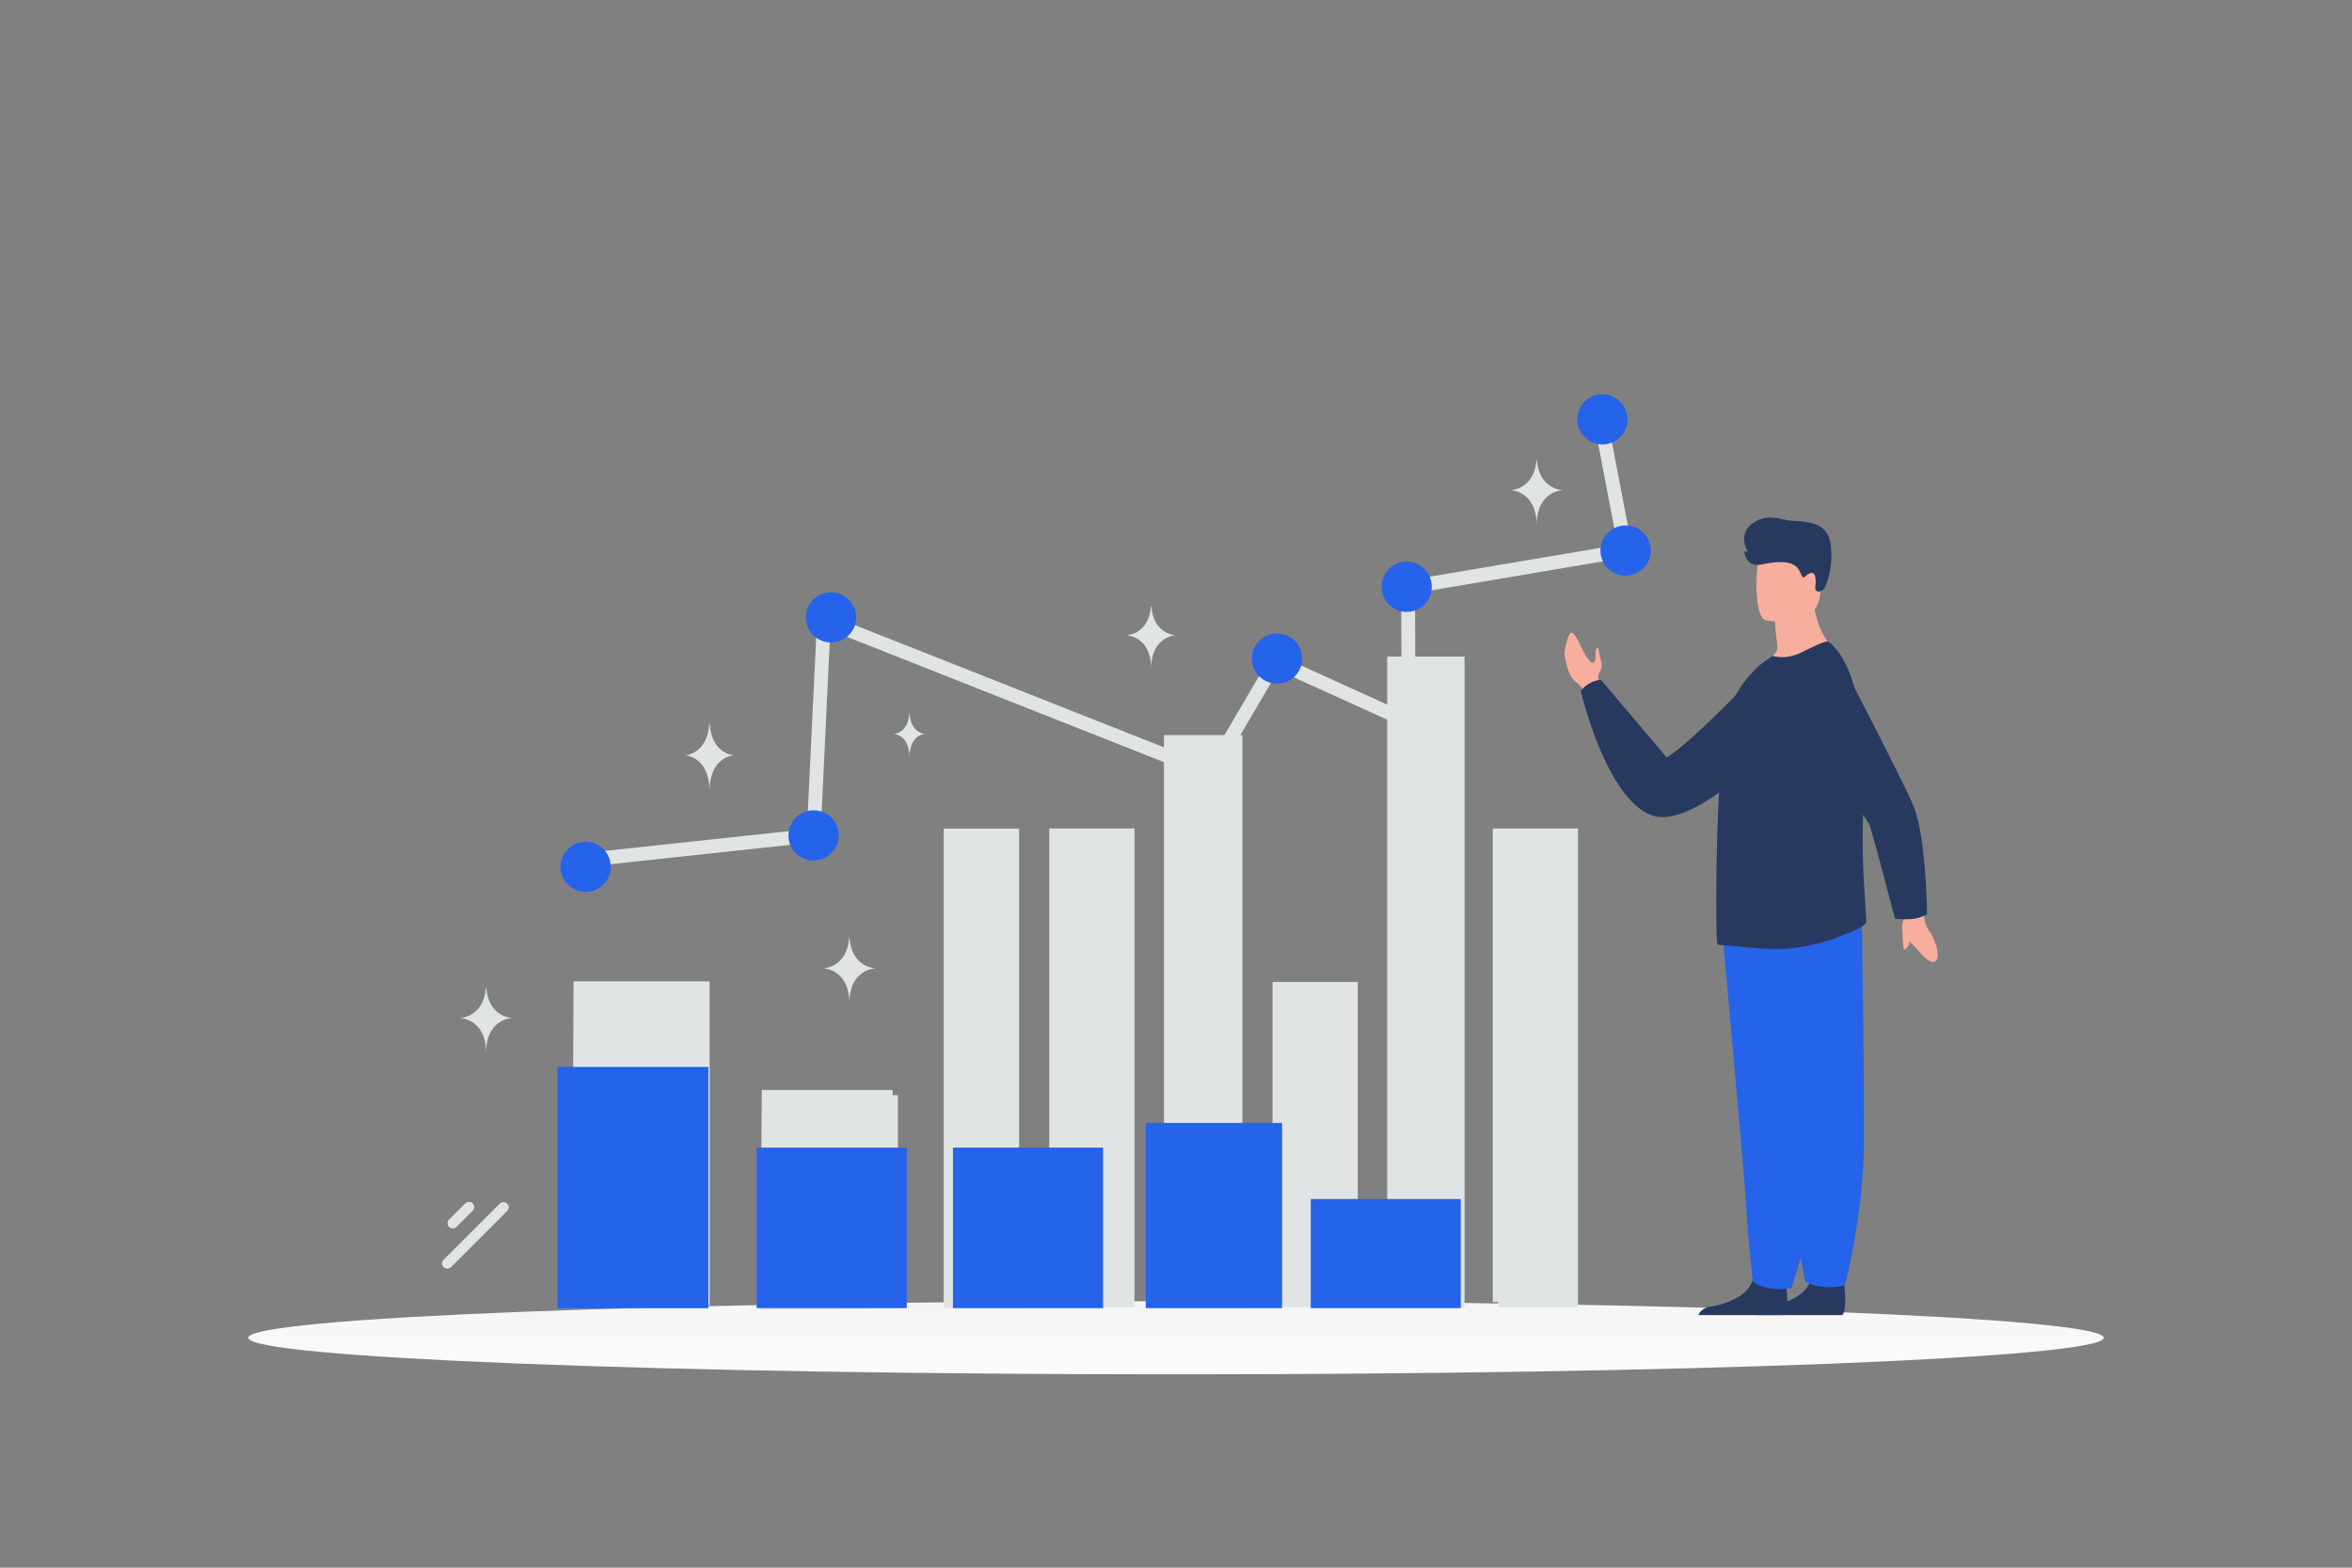 <svg width="900" height="600" viewBox="0 0 900 600" fill="none" xmlns="http://www.w3.org/2000/svg"><rect x="0" y="0" width="900" height="600" fill="#808080" stroke="none"/><path fill="transparent" d="M0 0h900v600H0z"/><path d="M450 526c196.061 0 355-6.268 355-14s-158.939-14-355-14-355 6.268-355 14 158.939 14 355 14z" fill="url(#a)"/><path d="m625.151 212.857-83.703 14.155.235 53.373-52.508-23.842-25.031 42.605-2.07-.847-144.351-57.088-3.858 80.883-89.773 9.687-.564-5.267 85.255-9.17 4.046-83.751 149.104 58.969 25.124-42.792 49.309 22.43-.235-49.658 82.809-13.966-8.987-47.072 5.176-.987 10.022 52.338z" fill="#E1E4E5"/><path d="M321.957 227.576c4.846 2.21 6.964 7.9 4.799 12.696-2.211 4.844-7.904 6.96-12.75 4.75-4.847-2.21-6.964-7.9-4.752-12.697a9.554 9.554 0 0 1 12.703-4.749zm-6.634 83.422c4.846 2.21 6.964 7.9 4.752 12.696-2.211 4.844-7.904 6.96-12.75 4.75-4.847-2.21-6.964-7.9-4.753-12.697 2.212-4.796 7.905-6.96 12.751-4.749zm153.291-27.369c4.846 2.21 6.963 7.9 4.752 12.697-2.212 4.843-7.905 6.959-12.704 4.749-4.846-2.21-6.963-7.9-4.752-12.697 2.164-4.843 7.858-6.959 12.704-4.749zm23.995-40.301c4.847 2.21 6.964 7.9 4.8 12.697a9.609 9.609 0 0 1-12.751 4.749c-4.846-2.21-6.964-7.9-4.799-12.696 2.211-4.797 7.904-6.96 12.75-4.75zm49.639-27.508A9.599 9.599 0 0 1 547 228.564c-2.212 4.843-7.905 6.959-12.704 4.749-4.846-2.21-6.963-7.9-4.752-12.697a9.56 9.56 0 0 1 12.704-4.796zm83.797-13.827c4.846 2.21 6.963 7.9 4.752 12.696a9.608 9.608 0 0 1-12.751 4.75 9.599 9.599 0 0 1-4.752-12.744c2.211-4.796 7.904-6.912 12.751-4.702zm-8.893-50.222c4.799 2.211 6.964 7.901 4.799 12.697-2.211 4.844-7.904 6.96-12.75 4.75a9.598 9.598 0 0 1-4.752-12.744c2.164-4.75 7.857-6.913 12.703-4.703zm-389.06 171.264c4.799 2.163 6.963 7.9 4.752 12.696-2.212 4.844-7.905 6.96-12.704 4.75-4.846-2.21-6.963-7.9-4.799-12.697 2.211-4.843 7.904-6.959 12.751-4.749z" fill="#2563eb"/><path d="M363.108 498.7V319.143h24.861V498.7h-24.861zm40.405-.355V319.089h28.606v179.256h-28.606zm43.869.354V283.354h26.016v215.345h-26.016zm41.56-.355V377.823h28.606v120.521h-28.606zm43.869 0V253.301h25.595v245.043h-25.595zm40.406.001V319.089h28.606v179.256h-28.606zm-231.629-79.188v79.537l-48.682.521.583-80.058h48.099zm-72.047-41.568V497.49l-48.668.774.592-120.675h48.076z" fill="#E1E4E5" stroke="#E1E4E5" stroke-width="4"/><path d="M422.095 439.212h-57.449v61.461h57.449v-61.461zm-75.114 0h-57.449v61.461h57.449v-61.461zm-75.92-30.868h-57.722v92.355h57.722v-92.355zm219.54 21.416h-52.179v70.914h52.179V429.76zm68.364 29.155h-57.401v41.758h57.401v-41.758z" fill="#2563eb"/><path d="M598.7 250.421c.52 4.014 1.911 8.854 4.162 10.497 2.553 1.866 3.342 3.846 3.342 3.846l2.595-.8 3.102-.956s.005-.316-.014-.844a22.896 22.896 0 0 0-.167-2.078s-.591-1.271.238-2.508c.828-1.232 1.209-3.349.626-4.827-.581-1.474-.701-4.813-1.25-4.839-1.331-.075-.42 4.682-1.154 5.353-.661.612-1.226.219-1.327.136l-.02-.017c-3.221-2.407-5.604-11.913-7.795-11.209-.817.262-2.562 6.536-2.338 8.246zm130.957 98.786s-2.75 4.759-1.518 7.504c1.228 2.747 5.491 6.408 6.591 7.844 1.095 1.434 4.814 5.223 6.313 2.785 1.497-2.432-1.147-8.901-2.981-11.339-1.832-2.443-2.005-6.635-2.005-6.635l-6.4-.159z" fill="#F8AE9D"/><path d="M727.897 355.919s.21 5.243.459 6.643c.251 1.404.498.974 1.457.032.958-.941.947-3.685 1.307-3.866.359-.181-3.223-2.809-3.223-2.809z" fill="#F8AE9D"/><path d="M679.791 249.847s-32.08 34.579-42.067 39.997l-25.161-29.7s-4.723.332-7.68 4.314c0 0 9.762 41.889 27.573 47.69 17.811 5.802 54.123-34.984 54.123-34.984l-6.788-27.317zm-29.91 253.472h32.942c1.583-1.866 1-8.754.762-11.006-.05-.455-.083-.716-.083-.716s-11.249-8.686-12.794-2.035a7.718 7.718 0 0 1-.166.615c-1.945 6.221-10.679 9.048-15.718 9.837-3.282.51-4.494 2.155-4.943 3.305z" fill="#283960"/><path d="M672.059 503.319h32.943c1.582-1.866.999-8.754.762-11.006-.05-.455-.083-.716-.083-.716s-11.249-8.686-12.794-2.035a7.32 7.32 0 0 1-.167.615c-1.945 6.221-10.678 9.048-15.717 9.837-3.282.51-4.494 2.155-4.944 3.305z" fill="#283960"/><path d="M658.879 355.201s1.575 17.046 3.427 37.533c2.515 27.832 5.542 62.021 5.842 68.497.518 11.246 2.592 29.235 2.592 29.235s4.924 4.274 14.78 2.472c0 0 8.784-25.681 11.292-52.854l.116-1.342c2.335-27.66 5.961-85.907 5.961-85.907l-44.01 2.366z" fill="#2563eb"/><path d="M667.813 356.367s2.971 16.877 6.498 37.163c4.794 27.559 10.617 61.415 11.442 67.845 1.43 11.165 4.984 28.95 4.984 28.95s5.356 3.965 15.245 1.589c0 0 6.884-26.083 7.258-53.282l.009-1.343c.159-27.673-.821-85.872-.821-85.872l-44.615 4.95z" fill="#2563eb"/><path d="M672.916 256.074c11.32 3.574 30-6.503 30-6.503s-9.528-7.404-8.984-23.693l-8.752 7.055-5.946 4.79s.024 2.826.674 7.776c.173 1.301.486 3.335-.489 4.378-3.791 4.045-6.503 6.197-6.503 6.197z" fill="#F8AE9D"/><path d="M675.773 237.457s18.7 3.108 20.456-8.568c1.756-11.676 5.35-19.139-6.514-21.616-11.864-2.477-14.863 1.627-16.395 5.382-1.533 3.754-2.364 23.693 2.453 24.802z" fill="#F8AE9D"/><path d="M657.113 361.242c.341.282.737.454 1.191.454 4.253-.058 16.65 2.305 27.139 1.227 8.842-.85 16.673-3.469 25.076-7.235 1.118-.502 3.685-1.874 3.63-3.12-.039-1.368-.173-3.347-.345-5.844-.596-8.678-1.63-23.599-.619-40.817.18-3.206.278-6.385.29-9.517.086-23.336-4.539-43.859-13.84-50.804-.796-.568-5.671 1.815-10.151 4.021-4.139 2.043-7.385 2.258-11.296 1.466l-4.802 3.465c-4.762 4.421-9.979 10.434-12.248 19.558-1.928 7.769-3.061 21.773-3.684 36.287-.282 6.577-.51 13.212-.569 19.503v.223c-.054.624-.054 1.306-.054 1.929-.228 16.164 0 28.976.282 29.204z" fill="#283960"/><path d="M732.46 351.63c-3.55.482-7.337-.015-7.337-.015s-8.559-32.791-9.731-35.807c-1.173-3.016-28.766-39.529-28.766-39.529l14.118-30.156s28.931 55.345 31.748 63.05c4.655 12.73 4.911 40.686 4.911 40.686s-2.154 1.395-4.943 1.771zm-34.128-126.924c-1.017 2.105-3.97 2.416-3.698.094.309-2.641.306-6.098-1.842-5.456-2.148.643-2.258 2.364-3.14 1.36-.882-1.003-.897-5.236-7.294-5.534-6.397-.294-8.995 1.932-11.966.623-1.781-.783-2.552-2.71-2.884-4.13-.094-.403.199-.965.468-.651.254.297.893.278.711-.067-1.127-2.138-2.812-6.804 1.481-10.281 5.746-4.652 11.602-1.607 14.926-1.407 7.325.443 12.056.882 14.447 5.695 1.982 3.993 1.642 13.857-1.209 19.754z" fill="#283960"/><path d="M440.429 232h.138c.818 10.975 9.433 11.143 9.433 11.143s-9.5.176-9.5 12.857c0-12.681-9.5-12.857-9.5-12.857s8.612-.168 9.429-11.143zm-92.474 41h.087c.517 7.774 5.958 7.893 5.958 7.893s-6 .125-6 9.107c0-8.982-6-9.107-6-9.107s5.439-.119 5.955-7.893zm-23.03 86h.146c.86 11.432 9.929 11.608 9.929 11.608s-10 .183-10 13.392c0-13.209-10-13.392-10-13.392s9.065-.176 9.925-11.608zm-139 19h.146c.86 11.432 9.929 11.608 9.929 11.608s-10 .183-10 13.392c0-13.209-10-13.392-10-13.392s9.065-.176 9.925-11.608zm85.504-101h.138c.818 11.889 9.433 12.072 9.433 12.072s-9.5.19-9.5 13.928c0-13.738-9.5-13.928-9.5-13.928s8.612-.183 9.429-12.072zm316.496-101h.146c.86 11.432 9.929 11.608 9.929 11.608s-10 .183-10 13.392c0-13.209-10-13.392-10-13.392s9.065-.176 9.925-11.608z" fill="#E1E4E5"/><rect x="195.494" y="462.069" width="34.425" height="4.011" rx="2.005" transform="rotate(135 195.494 462.069)" fill="#E1E4E5"/><rect x="182.295" y="461.975" width="12.782" height="4.011" rx="2.005" transform="rotate(135 182.295 461.975)" fill="#E1E4E5"/><defs><linearGradient id="a" x1="465.139" y1="541.698" x2="465.105" y2="467.531" gradientUnits="userSpaceOnUse"><stop stop-color="#fff"/><stop offset="1" stop-color="#EEE"/></linearGradient></defs></svg>